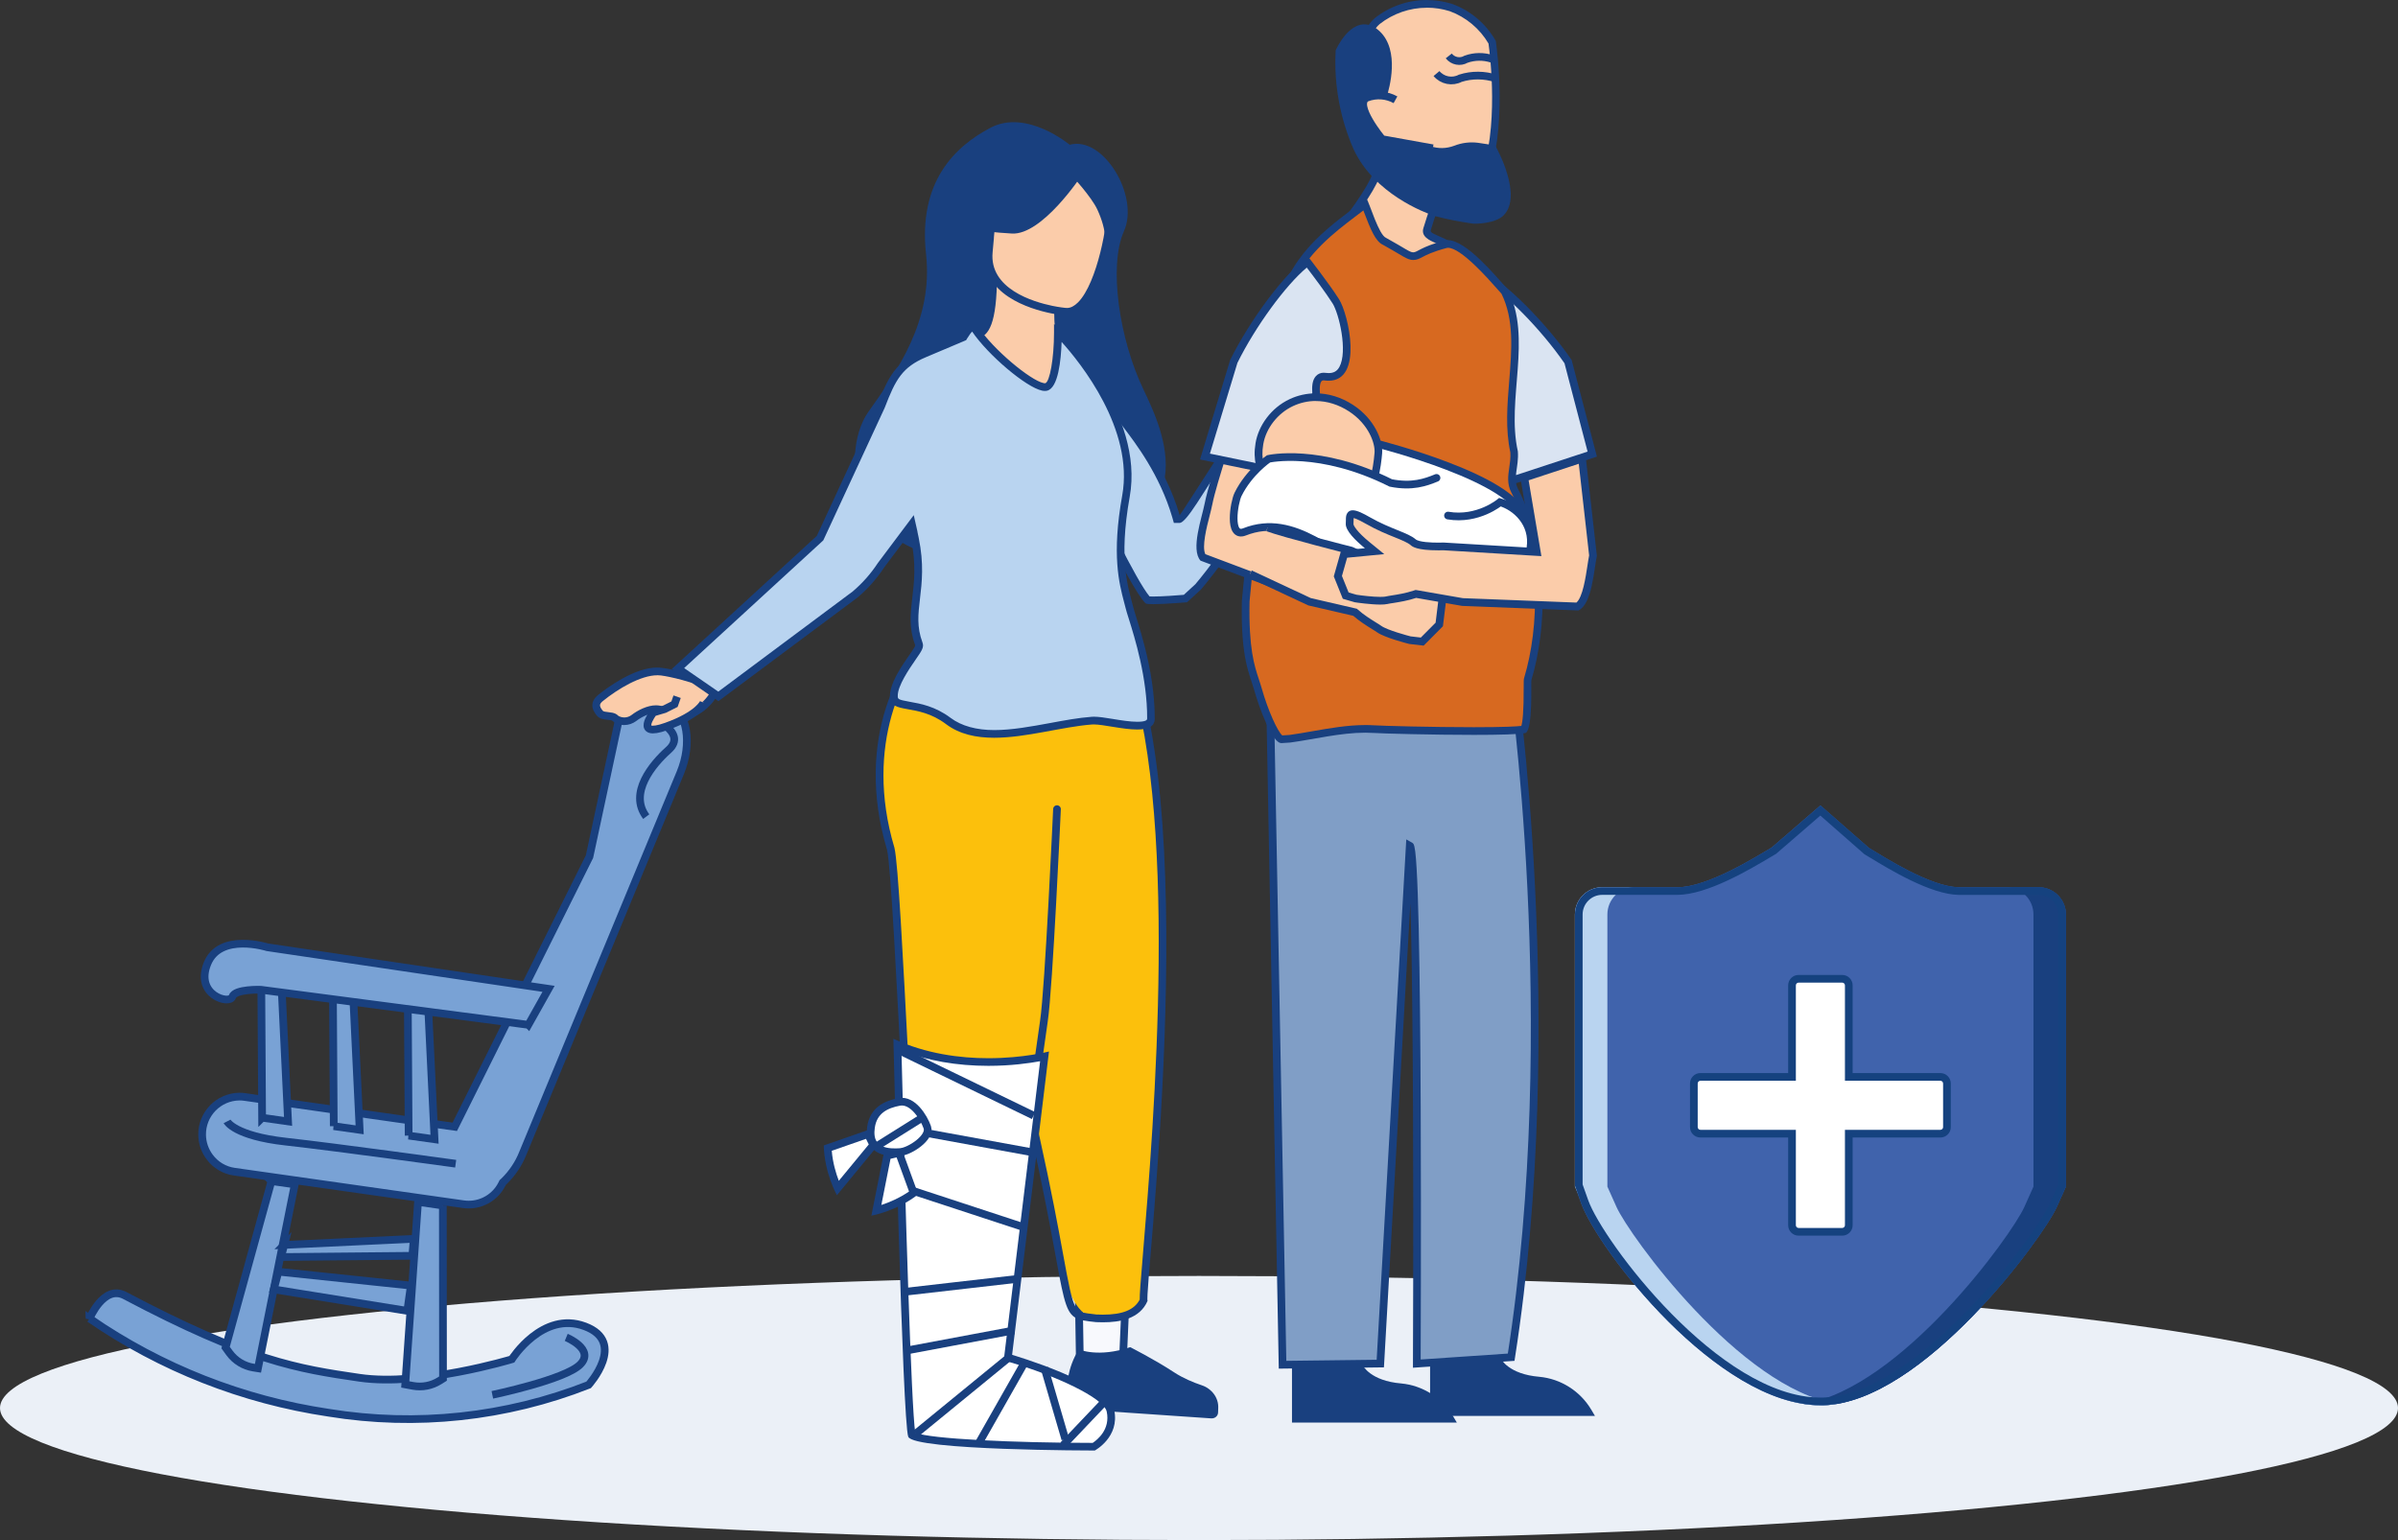 <?xml version="1.0" encoding="UTF-8"?>
<svg id="Ebene_2" data-name="Ebene 2" xmlns="http://www.w3.org/2000/svg" viewBox="0 0 467.58 300.38">
  <rect x="0" y="0" width="467.58" height="300.38" fill="#333333" stroke="none"/>
  <defs>
    <style>
      .cls-1, .cls-2, .cls-3, .cls-4, .cls-5, .cls-6, .cls-7 {
        stroke: #19407f;
        stroke-width: 1.5px;
      }

      .cls-1, .cls-2, .cls-3, .cls-5, .cls-6, .cls-7 {
        stroke-miterlimit: 10;
      }

      .cls-1, .cls-8 {
        fill: #fcc00c;
      }

      .cls-1, .cls-7 {
        stroke-linecap: round;
      }

      .cls-2, .cls-4 {
        fill: none;
      }

      .cls-9 {
        fill: #dae4f2;
      }

      .cls-9, .cls-10, .cls-8, .cls-11, .cls-12, .cls-13, .cls-14, .cls-15, .cls-16, .cls-17, .cls-18, .cls-19 {
        stroke-width: 0px;
      }

      .cls-10 {
        fill: #d76920;
      }

      .cls-3 {
        fill: #809ec6;
      }

      .cls-11 {
        fill: #ebf0f7;
      }

      .cls-12 {
        fill: #15427f;
      }

      .cls-5, .cls-15, .cls-7 {
        fill: #fff;
      }

      .cls-13 {
        fill: #f8f9fd;
      }

      .cls-14, .cls-6 {
        fill: #fbccaa;
      }

      .cls-16 {
        fill: #79a2d5;
      }

      .cls-17 {
        fill: #b9d4f0;
      }

      .cls-18 {
        fill: #19407f;
      }

      .cls-19 {
        fill: #4063ac;
      }
    </style>
  </defs>
  <g id="Text-Bild">
    <g id="Ebene_45" data-name="Ebene 45">
      <g>
        <ellipse class="cls-11" cx="233.79" cy="274.63" rx="233.79" ry="25.76"/>
        <g>
          <g id="KRANKENVERSICHERUNG_M">
            <path class="cls-19" d="M354.94,274.1c-20.12-.03-43.44-30.46-46.66-39.46l-1.19-3.33v-52.93c0-2.94,2.38-5.32,5.32-5.32h14.65c5.91,0,15.31-5.93,18.39-7.74l9.5-8.22,9.47,8.3c2.96,1.77,11.96,7.57,17.51,7.66h15.57c2.94,0,5.32,2.38,5.32,5.32v53.08l-1.78,3.97c-2.58,5.77-26.03,38.11-45.55,38.68h-.56Z"/>
            <g>
              <path class="cls-15" d="M350.7,240.28c-.71,0-1.28-.58-1.28-1.28v-17.86h-17.86c-.71,0-1.28-.58-1.28-1.28v-8.51c0-.71.58-1.28,1.28-1.28h17.86v-17.86c0-.71.58-1.28,1.28-1.28h8.51c.71,0,1.28.58,1.28,1.28v17.86h17.86c.71,0,1.28.58,1.28,1.28v8.51c0,.71-.58,1.28-1.28,1.28h-17.86v17.86c0,.71-.58,1.28-1.28,1.28h-8.51Z"/>
              <path class="cls-12" d="M359.21,191.66c.29,0,.53.24.53.53v18.61h18.61c.29,0,.53.24.53.53v8.51c0,.29-.24.53-.53.53h-18.61v18.61c0,.29-.24.53-.53.53h-8.51c-.29,0-.53-.24-.53-.53v-18.61h-18.61c-.29,0-.53-.24-.53-.53v-8.51c0-.29.24-.53.53-.53h18.61v-18.61c0-.29.24-.53.53-.53h8.51M359.21,190.16h-8.51c-1.12,0-2.03.91-2.03,2.03v17.11h-17.11c-1.12,0-2.03.91-2.03,2.03v8.51c0,1.12.91,2.03,2.03,2.03h17.11v17.11c0,1.12.91,2.03,2.03,2.03h8.51c1.12,0,2.03-.91,2.03-2.03v-17.11h17.11c1.12,0,2.03-.91,2.03-2.03v-8.51c0-1.12-.91-2.03-2.03-2.03h-17.11v-17.11c0-1.12-.91-2.03-2.03-2.03h0Z"/>
            </g>
          </g>
          <path class="cls-18" d="M397.51,173.05h-6.33c2.94,0,5.32,2.38,5.32,5.32v53.08l-1.78,3.97c-2.47,5.52-24.03,35.33-42.99,38.41,1.08.16,2.15.27,3.21.27h.56c19.52-.57,42.97-32.91,45.55-38.68l1.78-3.97v-53.08c0-2.94-2.38-5.32-5.32-5.32Z"/>
          <path class="cls-17" d="M312.41,173.05h6.33c-2.94,0-5.32,2.38-5.32,5.32v53.08s1.78,3.97,1.78,3.97c2.47,5.52,24.03,35.33,42.99,38.41-1.08.16-2.15.27-3.21.27h-.56c-19.52-.57-42.97-32.91-45.55-38.68l-1.78-3.97v-53.08c0-2.94,2.38-5.32,5.32-5.32Z"/>
          <path class="cls-12" d="M354.95,159.08l8.48,7.44.1.09.12.07c.27.16.58.35.94.57,3.85,2.34,11.86,7.21,17.34,7.3h15.57c2.11,0,3.82,1.71,3.82,3.82v52.76l-1.65,3.67c-2.79,6.24-25.83,37.25-44.18,37.79h-.55c-19.68-.03-42.41-30.52-45.25-38.47l-1.1-3.09v-52.67c0-2.11,1.71-3.82,3.82-3.82h14.65c5.81,0,14.19-4.99,18.22-7.39.35-.21.67-.4.93-.55l.12-.07.1-.09,8.51-7.36M354.96,157.09l-9.5,8.22c-3.09,1.81-12.48,7.74-18.39,7.74h-14.65c-2.94,0-5.32,2.38-5.32,5.32v52.93l1.19,3.33c3.22,9.01,26.54,39.44,46.66,39.46h.56c19.52-.57,42.97-32.91,45.55-38.68l1.78-3.97v-53.08c0-2.94-2.38-5.32-5.32-5.32h-15.57c-5.55-.08-14.55-5.89-17.51-7.66l-9.47-8.3h0Z"/>
        </g>
        <g>
          <path id="Pfad_2393" data-name="Pfad 2393" class="cls-16" d="M91.4,234.95c2.73,0,5.23-1.54,6.46-3.98l.16-.32.26-.24c1.58-1.54,2.83-3.39,3.65-5.44l30.73-74.27c2.35-5.69,1.35-11.81-2.18-13.35-.93-.42-1.91-.71-2.92-.86-.36-.05-.73-.08-1.09-.08-2.59,0-4.59,1.52-5.92,4.53l-5.56,25.93-.06.25-.12.23-25.48,51.12-.66,1.31-1.44-.2-39.53-5.62c-.34-.05-.68-.07-1.02-.07-4.07.05-7.32,3.39-7.27,7.46.02,1.56.53,3.07,1.47,4.32,1.15,1.56,2.88,2.59,4.79,2.86l44.71,6.35c.34.05.68.07,1.02.07"/>
          <path id="Pfad_2394" data-name="Pfad 2394" class="cls-2" d="M91.4,234.95c2.73,0,5.23-1.54,6.46-3.98l.16-.32.26-.24c1.58-1.54,2.83-3.39,3.65-5.44l30.73-74.27c2.35-5.69,1.35-11.81-2.18-13.35-.93-.42-1.91-.71-2.92-.86-.36-.05-.73-.08-1.09-.08-2.59,0-4.59,1.52-5.92,4.53l-5.56,25.93-.06.25-.12.23-25.48,51.12-.66,1.31-1.44-.2-39.53-5.62c-.34-.05-.68-.07-1.02-.07-4.07.05-7.32,3.39-7.27,7.46.02,1.56.53,3.07,1.47,4.32,1.15,1.56,2.88,2.59,4.79,2.86l44.71,6.35c.34.05.67.07,1.01.07Z"/>
          <path id="Pfad_2395" data-name="Pfad 2395" class="cls-16" d="M51.11,218.02l-.17-27.34,3.9.55,1.33,27.5-5.05-.72Z"/>
          <path id="Pfad_2396" data-name="Pfad 2396" class="cls-2" d="M51.11,218.02l-.17-27.34,3.9.55,1.33,27.5-5.05-.72Z"/>
          <path id="Pfad_2397" data-name="Pfad 2397" class="cls-16" d="M65.08,219.66l-.17-27.34,3.89.55,1.33,27.5-5.05-.71Z"/>
          <path id="Pfad_2398" data-name="Pfad 2398" class="cls-2" d="M65.08,219.66l-.17-27.34,3.89.55,1.33,27.5-5.05-.71Z"/>
          <path id="Pfad_2399" data-name="Pfad 2399" class="cls-16" d="M79.68,221.5l-.17-27.34,3.89.55,1.33,27.5-5.05-.71Z"/>
          <path id="Pfad_2400" data-name="Pfad 2400" class="cls-2" d="M79.68,221.5l-.17-27.34,3.89.55,1.33,27.5-5.05-.71Z"/>
          <path id="Pfad_2401" data-name="Pfad 2401" class="cls-16" d="M103.02,199.89l-52.15-6.84s-5.06-.2-5.58,1.38-7.32-.34-4.85-6.47,11.69-3.2,11.69-3.2l54.83,8.11-3.94,7.02Z"/>
          <path id="Pfad_2402" data-name="Pfad 2402" class="cls-2" d="M103.02,199.89l-52.15-6.84s-5.06-.2-5.58,1.38-7.32-.34-4.85-6.47,11.69-3.2,11.69-3.2l54.83,8.11-3.94,7.02Z"/>
          <path id="Pfad_2403" data-name="Pfad 2403" class="cls-16" d="M17.46,257.17c13.93,9.61,29.89,15.89,46.63,18.38,17.08,2.78,34.58.9,50.68-5.43,0,0,7.54-8.32-.72-11.42-8.26-3.1-14.25,6.42-14.25,6.42,0,0-17.69,5.37-29.72,3.61-12.03-1.76-21.52-3.23-45.81-16.08-4.07-2.07-6.81,4.54-6.81,4.54"/>
          <path id="Pfad_2404" data-name="Pfad 2404" class="cls-4" d="M17.46,257.17c13.93,9.61,29.89,15.89,46.63,18.38,17.08,2.78,34.58.9,50.68-5.43,0,0,7.54-8.32-.72-11.42-8.26-3.1-14.25,6.42-14.25,6.42,0,0-17.69,5.37-29.72,3.61-12.03-1.76-21.52-3.23-45.81-16.08-4.07-2.07-6.81,4.54-6.81,4.54Z"/>
          <path id="Pfad_2405" data-name="Pfad 2405" class="cls-16" d="M86.35,235.13l.03,33.76-.67.42c-1.54.97-3.39,1.33-5.18,1l-1.51-.28,2.49-35.6,4.84.7Z"/>
          <path id="Pfad_2406" data-name="Pfad 2406" class="cls-2" d="M86.35,235.13l.03,33.76-.67.42c-1.54.97-3.39,1.33-5.18,1l-1.51-.28,2.49-35.6,4.84.7Z"/>
          <path id="Pfad_2407" data-name="Pfad 2407" class="cls-16" d="M52.93,230.38l-8.94,32.46.75,1.04c1.12,1.53,2.8,2.56,4.67,2.86l.89.14,7.18-35.87-4.56-.64Z"/>
          <path id="Pfad_2408" data-name="Pfad 2408" class="cls-2" d="M52.93,230.38l-8.94,32.46.75,1.04c1.12,1.53,2.8,2.56,4.67,2.86l.89.14,7.18-35.87-4.56-.64Z"/>
          <path id="Pfad_2415" data-name="Pfad 2415" class="cls-16" d="M54.3,248.04l25.81,2.71-.69,4.93-26.04-4.19.91-3.45Z"/>
          <path id="Pfad_2416" data-name="Pfad 2416" class="cls-2" d="M54.3,248.04l25.81,2.71-.69,4.93-26.04-4.19.91-3.45Z"/>
          <path id="Pfad_2417" data-name="Pfad 2417" class="cls-16" d="M55.41,242.82l25.27-1.19-.28,3.31-25.6.24.62-2.37Z"/>
          <path id="Pfad_2418" data-name="Pfad 2418" class="cls-2" d="M55.41,242.82l25.27-1.19-.28,3.31-25.6.24.62-2.37Z"/>
          <path id="Pfad_2421" data-name="Pfad 2421" class="cls-16" d="M44.27,218.73s1.48,2.83,11.45,3.94c9.98,1.11,33.13,4.31,33.13,4.31"/>
          <path id="Pfad_2422" data-name="Pfad 2422" class="cls-2" d="M44.27,218.73s1.48,2.83,11.45,3.94c9.98,1.11,33.13,4.31,33.13,4.31"/>
          <path id="Pfad_2423" data-name="Pfad 2423" class="cls-16" d="M110.41,260.85s5.67,2.34,2.71,5.3c-2.96,2.96-17.12,5.91-17.12,5.91"/>
          <path id="Pfad_2424" data-name="Pfad 2424" class="cls-2" d="M110.41,260.85s5.67,2.34,2.71,5.3c-2.96,2.96-17.12,5.91-17.12,5.91"/>
          <path id="Pfad_2425" data-name="Pfad 2425" class="cls-16" d="M126.42,139.66s7.93,3.06,3.92,6.63c-3.14,2.79-7.78,8.41-4.33,12.99"/>
          <path id="Pfad_2426" data-name="Pfad 2426" class="cls-2" d="M126.42,139.66s7.93,3.06,3.92,6.63c-3.14,2.79-7.78,8.41-4.33,12.99"/>
        </g>
        <g>
          <g>
            <g id="Fuss">
              <g id="Pfad_30991" data-name="Pfad 30991">
                <polygon class="cls-13" points="210.54 264 210.36 253.33 219.61 250.46 218.81 268.82 210.54 264"/>
                <path class="cls-18" d="M218.81,251.49l-.7,16.05-6.83-3.98-.16-9.68,7.69-2.39M220.4,249.43l-10.8,3.35.19,11.65,9.71,5.66.9-20.66h0Z"/>
              </g>
              <path class="cls-18" d="M210.36,263.21s3.83,1.65,10.01-.45c0,0,4.72,2.38,8.57,4.91,1.77,1.16,3.77,1.98,5.4,2.53,1.96.65,3.28,2.45,3.2,4.4l-.03.91c-.02.68-.62,1.19-1.34,1.14l-26.94-1.84c-.71-.05-1.27-.64-1.25-1.32l.1-2.82s-.08-3.76,2.27-7.45Z"/>
            </g>
            <g id="Fuss-2" data-name="Fuss">
              <g id="Pfad_30991-2" data-name="Pfad 30991">
                <polygon class="cls-13" points="182.08 268.06 181.91 257.61 191.01 257.76 190.36 272.88 182.08 268.06"/>
                <path class="cls-18" d="M182.67,258.37l7.56.12-.57,13.11-6.83-3.98-.15-9.25M181.15,256.85l.19,11.65,9.71,5.66.75-17.14-10.65-.17h0Z"/>
              </g>
              <path class="cls-18" d="M181.91,267.27s3.83,1.65,10.01-.45c0,0,4.72,2.38,8.57,4.91,1.77,1.16,3.77,1.98,5.4,2.53,1.96.65,3.28,2.45,3.2,4.4l-.03.91c-.02.68-.62,1.19-1.34,1.14l-26.94-1.84c-.71-.05-1.27-.64-1.25-1.32l.1-2.82s-.08-3.76,2.27-7.45Z"/>
            </g>
            <g>
              <path class="cls-8" d="M190.64,262.19c-5.47,0-9.11-1.63-10.72-3.18-.93-2.23-2.35-29.41-3.48-51.28-1.05-20.2-2.04-39.29-2.74-42.15-6.22-20.86,2.49-36.29,7.62-40.42l38.29,2.11c11.46,28.43,6.06,92.83,4.03,117.16-.54,6.48-.69,8.45-.63,9.22-1.12,2.38-3.72,3.54-7.94,3.54-.44,0-.88-.01-1.29-.03h-.06q-4.97-.55-7.13-12.33c-.97-5.27-2.29-12.49-4.6-22.93l-.25-1.13-.93.7c-.47.35-.56.71-1.18,8.86-.77,10.01-2.18,28.5-5.17,31.64-1.3.16-2.58.24-3.79.24Z"/>
              <path class="cls-18" d="M181.56,125.92l37.52,2.06c11.16,28.48,5.82,92.22,3.8,116.37-.5,5.99-.67,8.17-.65,9.13-1.04,2-3.33,2.94-7.18,2.94-.42,0-.82-.01-1.21-.03h-.06c-2.85-.32-3.46-.46-4-1.36-.83-1.38-1.42-4.57-2.48-10.36-.97-5.28-2.29-12.5-4.61-22.96l-.5-2.27-1.86,1.39c-.78.58-.83.93-1.48,9.41-.64,8.35-2.11,27.54-4.8,30.99-1.17.13-2.32.2-3.42.2-5.09,0-8.55-1.5-10.07-2.85-.91-3.25-2.28-29.63-3.39-50.9-1.1-21.12-2.05-39.36-2.76-42.3v-.04s-.02-.04-.02-.04c-6.02-20.17,2.14-35.14,7.16-39.4M181.07,124.39c-4.82,3.65-14.73,19.18-8.11,41.36,1.5,6.2,4.53,91.91,6.36,93.73,1.52,1.5,5.23,3.46,11.31,3.46,1.27,0,2.65-.09,4.13-.28,4.76-4.1,5.6-39.96,6.47-40.62,7.86,35.5,4.51,34.97,12.5,35.84.42.02.87.03,1.32.03,3.29,0,7.2-.64,8.71-4.18-.76-1.74,10.79-92.36-3.65-127.2l-39.04-2.15h0Z"/>
            </g>
            <path class="cls-1" d="M199.53,228.78s3.05-23.22,4.02-29.62c.97-6.4,2.55-41.34,2.55-41.34"/>
            <g id="Kate">
              <g id="Kopf">
                <path id="Haare" class="cls-18" d="M208.58,28.24s-8.39-7.03-15.43-3.33c-7.04,3.7-14.13,10.61-12.58,24.69,1.43,12.97-5.7,22.88-11.3,30.81-5.6,7.93-4.85,32.96,31.09,28.74,35.94-4.22,27.15-23.68,22.55-33.29-4.6-9.62-6.81-23.93-3.75-30.77,3.06-6.85-4.01-18.64-10.58-16.86Z"/>
                <path class="cls-6" d="M208.88,70.71c2.39,1.58-2.77,5.3-7.03,5.55-4.53.27-11.54-10.95-11.48-10.96,1.64-.31,3.25-2.01,3.29-11.69l.74.15,12.43,2.57s-.87,3.95-.35,7.61c.31,2.15,1.75,6.34,2.41,6.77Z"/>
                <g>
                  <path class="cls-14" d="M208.06,60.81c-.14,0-.27-.01-.41-.03-.22-.02-1.2-.13-2.58-.41-3.94-.81-13.03-3.52-12.27-11.28.1-1,.18-1.96.26-2.9.72-8.41,1.19-13.96,9.84-13.96.29,0,.59,0,.9.02,1.76.07,3.35.25,4.73.53,6.27,1.28,7.55,4.51,7.97,7.5.4,2.8-1.76,15.22-5.77,19.23-.87.87-1.76,1.31-2.67,1.31h0Z"/>
                  <path class="cls-18" d="M202.9,32.98c.28,0,.57,0,.87.02,1.72.07,3.27.24,4.61.52,5.8,1.19,6.97,4,7.38,6.87.38,2.63-1.77,14.81-5.56,18.59-.72.72-1.44,1.09-2.14,1.09-.1,0-.2,0-.3-.02h-.04s-.03,0-.03,0c-.11-.01-1.08-.11-2.47-.39-3.74-.77-12.37-3.32-11.67-10.48.09-.95.17-1.87.25-2.76v-.15c.8-9.2,1.47-13.27,9.11-13.27M202.9,31.48c-9.34,0-9.87,6.19-10.59,14.65-.08.93-.16,1.89-.26,2.89-.82,8.37,8.72,11.24,12.87,12.09h0c1.54.32,2.58.41,2.63.42.17.02.35.04.52.04,1.1,0,2.19-.51,3.2-1.53,4.24-4.24,6.41-16.88,5.98-19.86-.44-3.06-1.8-6.74-8.57-8.13-1.42-.29-3.05-.47-4.85-.55-.32-.01-.63-.02-.93-.02h0Z"/>
                </g>
                <path class="cls-18" d="M210.83,34.31s-7.62,11.58-13.52,11.24c-7.14-.41-8.64-1.21-8.64-1.21,0,0,4.01-3.69,6.24-9.44.66-1.69,2.17-2.91,3.97-3.16,5.05-.7,9.89-1.84,11.95,2.57Z"/>
                <path class="cls-18" d="M209.03,34.29s3.79,4.1,4.94,6.59c1.97,4.28,1.77,7.19,1.04,9.53,0,0,4.9-10.87,1.55-15.85-3.55-5.29-7.53-.27-7.53-.27Z"/>
              </g>
              <g id="Oberkörper">
                <g>
                  <path class="cls-14" d="M121.71,140.66c-.21,0-.42-.02-.63-.06-.46-.1-.88-.3-1.14-.55-.15-.15-.38-.25-.71-.32-.21-.04-.44-.07-.67-.09-.28-.03-.53-.06-.75-.1-.27-.06-.62-.15-.84-.42-.39-.48-.78-1.05-.72-1.69.04-.44.31-.86.79-1.26,1.51-1.22,6.79-5.22,11.12-5.22.28,0,.55.02.82.05.55.07,1.13.17,1.72.29,4.22.86,9.02,2.73,9.07,2.74h.02s0,.02,0,.02c-1.29,3.37-4.53,5.45-6.8,5.45-.25,0-.48-.02-.71-.07-1.52-.31-2.54-.6-3.03-.85-.2-.11-.43-.19-.67-.23-.21-.04-.43-.06-.66-.06-1.53,0-3.27.93-4.31,1.72-.54.42-1.22.65-1.9.65Z"/>
                  <path class="cls-18" d="M128.17,131.7c.25,0,.49.02.72.05.5.07,1.06.16,1.66.29,3.19.65,6.75,1.9,8.24,2.44-1.31,2.67-3.94,4.3-5.81,4.3-.2,0-.38-.02-.55-.05-1.91-.39-2.59-.66-2.83-.78-.27-.14-.56-.24-.87-.3-.26-.05-.53-.08-.81-.08-1.71,0-3.58.97-4.76,1.88-.41.32-.92.49-1.44.49-.16,0-.32-.02-.48-.05-.32-.07-.61-.2-.76-.35l-.02-.02-.02-.02c-.26-.24-.59-.39-1.05-.49-.26-.05-.52-.08-.78-.11-.22-.02-.46-.05-.65-.09-.22-.04-.35-.1-.41-.16-.41-.5-.58-.85-.55-1.14.02-.24.2-.49.52-.75,3.02-2.44,7.41-5.05,10.65-5.05M128.17,130.2c-4.56,0-9.96,4.07-11.59,5.39-.64.52-1,1.11-1.07,1.76-.09.92.42,1.69.89,2.25.37.45.9.6,1.26.68.25.05.52.08.79.11.22.02.43.04.63.08.26.05.32.11.34.12.36.36.9.62,1.51.75.26.05.52.08.78.08.85,0,1.68-.28,2.36-.8,1.04-.8,2.61-1.56,3.85-1.56.18,0,.35.02.51.05.17.04.33.09.48.17.56.29,1.61.59,3.22.92.28.06.56.08.86.08,2.75,0,6.16-2.41,7.5-5.94l.27-.71-.71-.28c-.2-.08-4.95-1.91-9.19-2.78-.61-.12-1.2-.23-1.77-.3-.3-.04-.61-.06-.92-.06h0Z"/>
                </g>
                <g>
                  <path class="cls-14" d="M244.8,85.9l2.63-3.94,1.38-5.13,5.48-9.25h.01c.94.34,2.2,1,2.64,1.77l.51.88.69-.75c.89-.96,2.32-2.64,3.64-4.26h.01s.01,0,.01,0c.02.02,2.08,1.62,2.37,4.07.18,1.48-.32,2.97-1.49,4.41-3.42,4.24-11.77,12.59-13.65,14.44l-4.23-2.24Z"/>
                  <path class="cls-18" d="M261.86,66.3c.56.59,1.4,1.69,1.57,3.08.15,1.27-.3,2.57-1.33,3.85-3.21,3.97-10.8,11.6-13.2,13.99l-3.01-1.6,2.1-3.15.14-.21.06-.24,1.32-4.91,5.1-8.61c.73.33,1.45.79,1.69,1.21l1.02,1.76,1.38-1.5c.79-.86,2-2.26,3.17-3.69M261.66,64.17l-.47.58c-1.24,1.53-2.69,3.23-3.61,4.23-.71-1.23-2.65-1.96-3.05-2.1l-.59-.21-5.84,9.86-1.37,5.11-3.02,4.53,5.44,2.89c.28-.25,10.23-10.09,14.11-14.89,1.3-1.61,1.85-3.28,1.65-4.97-.33-2.76-2.57-4.51-2.66-4.58l-.59-.46h0Z"/>
                </g>
                <g>
                  <path class="cls-17" d="M224.87,117.1c-.65,0-.95-.03-1.08-.05-2.67-2.84-10.28-18.72-14.02-26.92l-2.59-22.99c2.71,3.25,8.21,9.93,11.27,14.15.27.38.62.83,1.02,1.36,2.57,3.37,7.36,9.63,9.82,18.05l.16.54s.57,0,.58,0c.53,0,.7-.26,13.51-20.31l10.28,5.42c-2.56,3.78-14.92,21.92-20.21,28.14-.12.12-1.87,1.73-2.46,2.26-.93.08-4.31.36-6.28.36Z"/>
                  <path class="cls-18" d="M208.21,69.56c2.91,3.52,7.11,8.69,9.64,12.18.28.38.63.84,1.03,1.37,2.54,3.33,7.28,9.52,9.7,17.8l.31,1.09h1.13q.86,0,3.39-3.89c1.25-1.93,2.91-4.5,4.56-7.07,2.35-3.65,4.68-7.31,5.84-9.12l8.93,4.7c-3.33,4.9-14.64,21.43-19.66,27.33-.26.25-1.6,1.48-2.25,2.07-1.18.1-4.17.33-5.97.33-.33,0-.56,0-.71-.02-2.55-3.02-9.44-17.17-13.66-26.4l-2.3-20.37M206.15,64.75l2.89,25.58s10.96,24.05,14.33,27.35c.12.12.7.16,1.5.16,2.35,0,6.6-.38,6.6-.38.23-.2,2.63-2.4,2.72-2.5,5.99-7.03,20.73-28.9,20.73-28.9l-11.63-6.13s-13.12,20.55-13.27,20.55c0,0,0,0,0,0-2.89-9.87-8.93-16.83-10.96-19.64-4.21-5.81-12.9-16.1-12.9-16.1h0Z"/>
                </g>
                <g>
                  <path class="cls-17" d="M193.86,143.14c-3.76,0-6.69-.83-8.95-2.52-2.89-2.17-5.66-2.66-7.68-3.02-2.35-.42-2.91-.63-2.95-1.8-.08-2.24,2.25-5.61,3.65-7.62,1.1-1.58,1.43-2.06,1.22-2.61-1.2-3.22-.88-5.87-.52-8.93.37-3.1.78-6.61-.25-11.58-.08-.39-.17-.81-.26-1.22l-.35-1.59-5.98,7.97c-1.43,2.17-3.13,4.09-5.08,5.74l-26.65,19.86-7.88-5.43,27.7-25.44,11.9-25.7c2.03-5.27,3.32-8.1,8.44-10.26l7.62-3.22.13-.21c.72-1.18,1.28-1.78,1.65-1.78.21.03.31.11.4.25,2.89,4.41,10.36,10.82,13.32,11.43.14.03.28.04.4.04h.09l.17-.03c2.24-.55,2.28-10.49,2.28-10.59v-.04l.03.03c.16.14,16.11,15.99,13.25,31.89-2.05,11.39-.6,16.89.36,20.53.11.41.21.8.3,1.16.11.44.31,1.1.6,2,1.18,3.78,3.64,11.65,3.62,19.7,0,.41,0,1.37-2.67,1.37-1.47,0-3.29-.3-4.9-.56-1.43-.23-2.66-.43-3.58-.43-.13,0-.26,0-.37.01-2.53.19-5.2.68-8.03,1.21-3.68.68-7.49,1.38-11,1.38Z"/>
                  <path class="cls-18" d="M189.55,64.67c3.13,4.61,10.54,10.88,13.64,11.52.19.04.38.06.55.06s.32-.02.44-.05c2.16-.53,2.7-5.91,2.82-9.51,3.63,4.02,14.14,17.03,11.82,29.94-2.08,11.55-.61,17.15.37,20.86.11.4.21.79.3,1.15.11.47.32,1.13.61,2.05,1.17,3.74,3.61,11.54,3.58,19.47,0,.15,0,.62-1.92.62-1.41,0-3.2-.29-4.78-.55-1.46-.24-2.72-.44-3.7-.44-.15,0-.3,0-.43.02-2.57.19-5.26.69-8.11,1.22-3.65.67-7.42,1.37-10.87,1.37s-6.37-.78-8.5-2.37c-3.03-2.28-5.9-2.78-7.99-3.15-2.31-.41-2.31-.54-2.33-1.09-.07-1.99,2.26-5.36,3.51-7.17,1.2-1.73,1.65-2.38,1.31-3.3-1.13-3.05-.84-5.49-.48-8.59.37-3.15.79-6.72-.25-11.81-.08-.38-.16-.78-.25-1.18v-.07s-.72-3.19-.72-3.19l-1.96,2.61-5,6.67-.03.04-.03.04c-1.35,2.06-3,3.92-4.88,5.52l-26.21,19.54-6.66-4.59,26.9-24.7.22-.2.13-.27,11.84-25.57.02-.05.02-.05c2.09-5.44,3.4-7.85,8.01-9.8l7.4-3.13.44-.19.25-.41c.45-.74.76-1.11.93-1.28M189.62,63.04c-.69,0-1.37.63-2.29,2.14l-7.4,3.13c-5.31,2.24-6.76,5.26-8.82,10.64l-11.84,25.57-28.28,25.97,9.1,6.27,27.11-20.21c2.01-1.69,3.76-3.67,5.2-5.87l5-6.67c.09.41.18.83.26,1.21,1,4.86.59,8.3.23,11.34-.37,3.16-.7,5.89.56,9.28.21.57-5.05,6.32-4.92,10,.13,3.67,5.27,1.14,10.92,5.39,2.67,2.01,5.92,2.67,9.4,2.67,6.25,0,13.26-2.15,19.09-2.59.1,0,.2-.01.32-.01,1.9,0,5.69.99,8.48.99,1.95,0,3.42-.48,3.42-2.12.03-10-3.68-19.59-4.23-21.88-.88-3.62-2.9-8.87-.65-21.39,2.9-16.12-12.81-31.98-13.49-32.59l-1.27-1.12v1.7c0,4.94-.82,9.64-1.71,9.86,0,0-.03,0-.08,0-.05,0-.13,0-.25-.03-2.54-.52-9.86-6.56-12.84-11.1-.25-.38-.56-.52-.78-.56-.08-.02-.16-.03-.24-.03h0Z"/>
                </g>
              </g>
            </g>
          </g>
          <g>
            <path class="cls-15" d="M213.27,282.17c-16.42,0-34.15-.86-35.52-2.29-.74-2.15-2.05-46.25-2.77-76.11,5.26,2.24,11.22,3.37,17.74,3.37,5.1,0,9.12-.7,10.95-1.09l-7.14,58.74.61.18c5.11,1.49,18.55,6.23,19.38,10.2.88,4.21-2.48,6.52-3.26,6.99Z"/>
            <path class="cls-18" d="M175.76,204.9c5.08,1.99,10.78,2.99,16.97,2.99,4.36,0,7.94-.51,10.08-.9l-6.94,57.09-.15,1.26,1.22.36c8.63,2.52,18.29,6.92,18.86,9.64.73,3.47-1.85,5.5-2.74,6.09-15.17-.01-31.8-.76-34.6-2-.77-4.81-2-45.9-2.69-74.53M174.2,202.6s1.78,74.96,2.9,77.64c1.12,2.68,36.37,2.68,36.37,2.68,0,0,4.9-2.61,3.79-7.89-1.11-5.28-19.91-10.77-19.91-10.77l7.19-59.17s-4.94,1.31-11.82,1.31c-5.46,0-12.14-.83-18.52-3.79h0Z"/>
          </g>
          <line class="cls-2" x1="175.54" y1="204.99" x2="201.53" y2="217.59"/>
          <line class="cls-2" x1="176.27" y1="220.19" x2="200.82" y2="224.67"/>
          <line class="cls-2" x1="176.36" y1="231.73" x2="199.54" y2="239.34"/>
          <line class="cls-2" x1="178.54" y1="279.65" x2="197.35" y2="264.26"/>
          <line class="cls-2" x1="190.92" y1="281.37" x2="199.93" y2="265.5"/>
          <line class="cls-2" x1="203.66" y1="266.82" x2="207.72" y2="280.71"/>
          <line class="cls-2" x1="215" y1="273.77" x2="207.31" y2="281.86"/>
          <line class="cls-2" x1="176.63" y1="251.94" x2="198.51" y2="249.43"/>
          <line class="cls-2" x1="177.29" y1="263.32" x2="197.71" y2="259.49"/>
          <g>
            <path class="cls-5" d="M169.83,219.87c-.72,5.07,3.78,4.96,5.67,4.84s6.02-2.84,5.31-4.84-2.87-5.43-5.45-4.95-5.06,1.64-5.53,4.95Z"/>
            <g>
              <path class="cls-15" d="M163.35,231.75c-.66-1.46-1.76-4.38-1.96-7.8l7.84-2.74,1.06,2.11-6.94,8.43Z"/>
              <path class="cls-18" d="M168.86,222.13l.54,1.09-5.84,7.09c-.55-1.43-1.18-3.49-1.38-5.85l6.68-2.33M169.61,220.28l-8.99,3.14c.14,5.42,2.57,9.7,2.57,9.7l7.99-9.7-1.57-3.14h0Z"/>
            </g>
            <g>
              <path class="cls-15" d="M173,225.4l2.3-.52,2.85,7.8c-2.77,2.02-5.73,3.01-7.28,3.43l2.13-10.71Z"/>
              <path class="cls-18" d="M174.83,225.76l2.42,6.64c-1.94,1.33-3.94,2.15-5.4,2.63l1.79-9.01,1.18-.27M175.78,224.01l-3.42.77-2.45,12.33s4.85-.83,9.14-4.16l-3.26-8.94h0Z"/>
            </g>
            <line class="cls-2" x1="171.18" y1="223.42" x2="179.89" y2="217.96"/>
          </g>
        </g>
        <g id="Old-Man">
          <path class="cls-18" d="M310.99,276.16l-.73-1.23c-2.15-3.61-5.93-6-10.11-6.39-6-.5-7.49-3.48-7.55-3.61l-.22-.46h-.52s-13.01,0-13.01,0v11.7h32.14Z"/>
          <path class="cls-18" d="M284.06,277.46l-.73-1.23c-2.15-3.61-5.93-6-10.11-6.39-6-.5-7.49-3.48-7.55-3.61l-.22-.46h-.52s-13.01,0-13.01,0v11.7h32.14Z"/>
          <path class="cls-3" d="M294.81,130.77s10.08,68.48-.15,133.95l-18.4,1.25s.48-100.16-1.37-101.07l-5.75,101.06-19.06.23-2.53-134.66,47.25-.77Z"/>
          <g>
            <g>
              <path class="cls-14" d="M273.31,50.74l-1.53-1.13c-1.83-1.34-7.39-5.4-8.85-6.69l-.03-.03.02-.03c.08-.11.22-.31.42-.58,2.49-3.4,5.37-7.6,5.51-10.03-.02-.94-.6-21.61-1.56-26.14-.08-.36.22-1.07,1.28-2.02,2.71-2.15,6.16-3.34,9.66-3.34,1.59,0,3.17.24,4.7.72,3.36,1.22,6.22,3.63,8.02,6.76v.02c.25,1.71,2.28,16.99-1.76,27.1v.02s-.02,0-.02,0c-1.05.51-2.17.78-3.33.78-.41,0-.83-.03-1.24-.1h-.08s-.08,0-.08,0c-3.54.22-4.75,4.14-5.93,7.93l-.23.74c-.32,1.02.75,1.49,2,2.03,1.36.59,3.22,1.4,4.2,2.92.25.39.57,1.26.84,2.03.14.4.28.78.42,1.13l-5.43,1.1-7-3.17Z"/>
              <path class="cls-18" d="M278.23,1.5c1.51,0,3,.23,4.45.68,3.17,1.16,5.85,3.4,7.56,6.31.31,2.21,2.11,16.62-1.64,26.32-.88.39-1.8.59-2.76.59-.37,0-.75-.03-1.12-.09l-.17-.03h-.17c-4.06.26-5.41,4.62-6.6,8.47l-.23.73c-.52,1.66,1.18,2.4,2.41,2.94,1.27.55,3.01,1.31,3.88,2.64.2.31.53,1.21.76,1.87.04.11.08.21.11.32l-4.33.88-6.7-3.04-1.47-1.09c-4.23-3.09-7.02-5.18-8.31-6.23,0-.01.02-.03.03-.04,2.55-3.48,5.5-7.81,5.65-10.43v-.07s0-.06,0-.06c-.06-2.21-.62-21.7-1.57-26.17,0,0,.06-.46,1.01-1.31,2.61-2.05,5.87-3.18,9.19-3.18M278.23,0c-3.65,0-7.23,1.22-10.16,3.53-1.16,1.03-1.68,1.99-1.52,2.74.95,4.52,1.54,25.73,1.54,25.94-.17,2.87-5.16,9.29-5.8,10.22l-.4.58.53.47c1.47,1.29,6.87,5.24,8.9,6.73l1.59,1.18,7.29,3.31,6.6-1.34c-.53-.87-1.14-3.24-1.72-4.11-1.89-2.91-6.4-3.4-6.11-4.31,1.22-3.9,2.27-7.95,5.49-8.15.45.07.91.11,1.36.11,1.26,0,2.51-.29,3.66-.85l.28-.14.11-.29c4.11-10.28,2.06-25.75,1.81-27.48l-.02-.15-.08-.13c-1.88-3.29-4.88-5.81-8.44-7.1-1.62-.51-3.28-.75-4.93-.75h0Z"/>
            </g>
            <path class="cls-18" d="M279.89,42.18c2.43.62,4.89,1.1,7.34,1.44.37.05,4.36.05,6-1.66,3.67-3.83-1.3-12.88-1.51-13.26l-.19-.34-3.35-.51c-1.56-.2-3.15,0-4.6.57-1.56.58-3.13.61-4.65.09-4.8-1.63-7.93-8.2-8.55-9.61.52-1.61,2.63-9.03-1.36-12.8-.59-.55-1.2-.94-1.82-1.15-3.95-1.34-6.6,4.52-6.71,4.77l-.06.13v.15c-.34,6.54.88,13.16,3.52,19.15,4.03,8.63,13.78,12.3,15.69,12.95l.24.08Z"/>
            <path id="Pfad_2411" data-name="Pfad 2411" class="cls-4" d="M291.68,15.3c-2.25-.73-4.67-.75-6.93-.04-1.57.83-3.51.45-4.65-.91"/>
            <path id="Pfad_2412" data-name="Pfad 2412" class="cls-4" d="M290.9,11.48c-1.64-.53-3.41-.51-5.04.07-1.12.66-2.56.39-3.37-.64"/>
            <path id="Pfad_2419" data-name="Pfad 2419" class="cls-6" d="M272.1,19.46c-1.71-.95-3.75-1.1-5.59-.4-2.65,1.29,2.98,8.08,2.98,8.08l9.89,1.78"/>
          </g>
          <g>
            <path class="cls-9" d="M289.78,75.73l-.46,3.51s0,0,0,0c0,0-.17.23-1.06.5-.41.12-.8.18-1.17.18-1.29,0-2.42-.75-3.38-2.22-2.69-4.15-3.09-12.77-2.12-14.92,1.2-2.68,5.74-7.87,7.09-9.38,4.62,2.48,12.25,10.13,17.08,17.15l4.71,18.03-15.39,5.06-5.29-17.89Z"/>
            <path class="cls-18" d="M288.84,54.34c4.53,2.68,11.63,9.86,16.22,16.52l4.5,17.22-13.99,4.6-4.07-13.76-2.01-6.78-.87,6.67c-.11.05-.29.13-.58.21-.34.1-.66.15-.96.15-.38,0-1.53,0-2.75-1.88-2.61-4.04-2.89-12.38-2.07-14.21.98-2.19,4.56-6.47,6.57-8.74M288.51,52.46s-6.13,6.72-7.6,10.01c-1.38,3.08-.32,18.2,6.19,18.2.44,0,.9-.07,1.38-.21,1.18-.35,1.55-.76,1.59-1.12l4.51,15.24,16.8-5.52-4.93-18.84c-4.8-7.02-12.99-15.39-17.94-17.76h0Z"/>
          </g>
          <g>
            <path class="cls-10" d="M249.86,144.19c-.84-.06-3.07-4.46-4.59-9.84-.15-.52-.32-1.03-.5-1.58-.87-2.62-2.07-6.22-1.86-15.55.56-5.34.91-10.41,1.25-15.31.96-13.91,1.87-27.04,7.19-46.38,2.66-6.47,8.57-10.94,12.47-13.9.89-.67,1.69-1.28,2.35-1.83.15.38.32.82.49,1.28,1.21,3.21,2.17,5.52,3.36,6,1.34.74,2.34,1.34,3.08,1.77,1.31.78,1.86,1.1,2.49,1.1.49,0,.86-.2,1.38-.48.76-.41,2.04-1.08,4.93-1.85.13-.03.28-.05.43-.05,2.86,0,7.82,5.62,10.21,8.32.32.36.61.69.86.96,2.63,5.26,2.14,11.2,1.63,17.48-.38,4.6-.76,9.37.22,13.79.08,1.14-.07,2.16-.21,3.15-.22,1.53-.43,2.98.32,4.41,5.98,11.42,5.59,26.67,2.55,36.73-.05.18-.06.37-.05,1.58.02,5.95-.35,7.8-.69,8.25-.72.13-2.95.32-9.76.32-8.11,0-17.89-.26-19.53-.38-.55-.04-1.1-.05-1.65-.05-3.38,0-6.85.61-10.21,1.19-1.56.27-3.04.53-4.5.73l-1.64.1Z"/>
            <path class="cls-18" d="M265.84,41.04c.04.11.08.22.12.32,1.29,3.41,2.25,5.72,3.68,6.38,1.38.76,2.36,1.34,3.08,1.77,1.4.83,2.03,1.2,2.87,1.2.67,0,1.17-.26,1.74-.56.73-.39,1.96-1.04,4.77-1.79.07-.02.15-.03.23-.03,2.52,0,7.7,5.86,9.64,8.06.29.33.56.64.8.9,2.48,5.05,2.01,10.86,1.51,16.99-.38,4.64-.77,9.44.22,13.96.07,1.04-.07,2-.21,2.94-.23,1.58-.47,3.22.4,4.87,5.88,11.23,5.49,26.26,2.5,36.17-.09.3-.09.53-.09,1.8.02,4.84-.22,6.81-.46,7.57-.91.1-3.26.25-9.24.25-8.09,0-17.85-.26-19.49-.37-.55-.04-1.12-.05-1.7-.05-3.44,0-6.95.61-10.34,1.21-1.54.27-2.99.52-4.42.72l-1.42.09c-.88-.72-2.77-4.77-4.04-9.28-.15-.54-.33-1.06-.51-1.62-.9-2.71-2.02-6.08-1.83-15.24.56-5.4.91-10.45,1.25-15.34.96-13.84,1.86-26.92,7.14-46.13,2.63-6.32,8.4-10.69,12.23-13.59.56-.42,1.09-.82,1.57-1.2M266.43,38.58c-3.12,2.95-12.19,7.91-15.81,16.76-5.34,19.41-6.25,32.58-7.22,46.52-.34,4.9-.69,9.96-1.25,15.34-.25,11.33,1.52,14.26,2.39,17.36.97,3.43,3.49,10.38,5.31,10.38.02,0,.04,0,.07,0l1.67-.11c4.7-.64,9.78-1.92,14.61-1.92.54,0,1.07.02,1.6.05,1.78.12,11.65.38,19.58.38,4.87,0,9.01-.1,10.11-.38,1.44-.8,1-9.93,1.11-10.31,2.99-9.9,3.62-25.4-2.61-37.3-1.08-2.07.21-4.3-.03-7.32-2.28-10.15,2.87-22.05-1.97-31.59-2.26-2.49-8.07-9.6-11.69-9.6-.22,0-.42.03-.62.08-4.71,1.25-5.3,2.3-6.12,2.3-.69,0-1.55-.76-5.29-2.82-1.43-.57-3.16-6.6-3.87-7.82h0Z"/>
          </g>
          <g>
            <path class="cls-14" d="M275.03,124.11c-1.57-.4-4.71-1.33-5.69-2.03-.25-.18-.59-.39-1-.65-.97-.6-2.37-1.47-3.65-2.59l-.14-.12-9.04-2.09-20.96-7.9c-1.11-1.55-.1-5.54.58-8.21.21-.82.41-1.6.53-2.23.83-4.31,5.47-18,6.43-20.81,3.43.03,7.24.59,8.3,1.79l.3.35,2.12-.54c-7.14,22.82-6.75,22.96-5.91,23.25,3.49,1.25,16.33,5.77,16.33,5.77.29.14,3.5,1.62,5.13,1.62.24,0,.45-.03.63-.09.66-.21,1.59-.24,2.5-.24.37,0,.77,0,1.19.01.48,0,.98.01,1.51.01,1.05,0,2.65-.02,4.47-.24.74-.09,1.52-.17,2.15-.17,1.39,0,1.44.38,1.46.56.04.25-.1.57-.25.95-.1.24-.17.43-.24.63-.2.59-1.56,1.56-4.81,2.51l-1.75.51,5.25,2.84-.55,4.44-2.88,2.9-1.99-.23Z"/>
            <path class="cls-18" d="M242.61,78.23c3.47.09,6.49.72,7.2,1.53l.61.69.89-.23.37-.09c-.7,2.26-1.77,5.73-2.81,9.18-1.03,3.42-1.82,6.16-2.37,8.14-1.06,3.88-1.38,5.05.12,5.58,3.32,1.19,15.24,5.39,16.26,5.75.75.35,3.75,1.69,5.45,1.69.32,0,.6-.04.86-.13.56-.18,1.46-.21,2.27-.21.37,0,.76,0,1.18.01.48,0,.99.01,1.52.01,1.07,0,2.7-.03,4.55-.24.72-.08,1.47-.16,2.07-.16.33,0,.55.03.68.05-.04.13-.11.3-.17.42l-.02.05c-.08.19-.16.4-.23.61-.12.25-1.13,1.11-4.31,2.04l-3.49,1.02,3.2,1.73,3.2,1.73-.46,3.67-2.45,2.46-1.58-.18c-2.09-.54-4.66-1.38-5.39-1.9-.28-.2-.65-.43-1.09-.7-.91-.56-2.28-1.41-3.51-2.49l-.28-.25-.37-.09-8.76-2.03-20.72-7.8c-.72-1.42.26-5.28.81-7.41.21-.83.41-1.62.54-2.27.78-4.05,4.98-16.53,6.22-20.19M241.75,76.72c-.14,0-.21,0-.21,0,0,0-5.68,16.52-6.63,21.42-.56,2.89-2.78,9-.83,11.21l21.25,8,8.86,2.05c1.28,1.13,2.68,2,3.71,2.64.41.25.76.47,1,.64,1.32.95,5.52,2.04,5.99,2.16l2.41.28,3.32-3.34.64-5.2-4.1-2.22c2.19-.64,4.88-1.68,5.31-3,.07-.21.15-.4.22-.58.19-.46.37-.89.3-1.34-.13-.93-.97-1.2-2.21-1.2-.65,0-1.41.08-2.24.17-1.62.19-3.08.23-4.38.23-1,0-1.9-.03-2.7-.03-1.11,0-2.03.05-2.74.28-.11.04-.24.05-.4.05-1.51,0-4.88-1.58-4.88-1.58,0,0-12.84-4.52-16.33-5.77-.56-.2,6.78-23.61,6.78-23.61l-2.97.75c-1.71-1.95-7.95-2.05-9.18-2.05h0Z"/>
          </g>
          <g>
            <path class="cls-9" d="M234.94,89.05l5.62-18.54c3.74-7.58,10.15-16.19,14.38-19.38,1.11,1.44,4.02,5.27,5.54,7.66,1.37,2.17,3.22,9.75,1.34,13.16-.58,1.06-1.48,1.58-2.75,1.58-.25,0-.52-.02-.8-.06h-.05s-.15-.02-.15-.02c-.35,0-.68.14-.93.41-.46.5-.62,1.38-.52,2.87,0,.02,0,.06-.02.11l-5.75,15.49-15.91-3.28Z"/>
            <path class="cls-18" d="M254.8,52.18c1.31,1.71,3.72,4.92,5.04,7,1.23,1.94,3.01,9.33,1.32,12.4-.45.82-1.1,1.19-2.09,1.19-.21,0-.45-.02-.69-.05-.11-.02-.21-.02-.31-.02h0c-.56,0-1.09.23-1.47.64-.76.82-.8,2.13-.72,3.33l-5.49,14.79-14.47-2.98,5.36-17.7c3.53-7.14,9.42-15.17,13.54-18.6M255.09,50.09c-4.56,3.05-11.48,12.51-15.23,20.14l-5.87,19.39,17.34,3.57,5.98-16.09c.05-.14.07-.28.06-.43-.05-.69-.14-2.48.69-2.48.03,0,.06,0,.09,0,.32.05.62.07.91.07,6.83,0,3.89-12.96,2.04-15.89-1.93-3.05-6.02-8.29-6.02-8.29h0Z"/>
          </g>
          <g>
            <path class="cls-5" d="M268.48,86.54s27.34,6.88,28.51,14.55-.81,11.21-.81,11.21l-7.93.52-28.62-8.57s1.08-4.68,1.22-6.45,3.22-14.01,3.22-14.01l4.41,2.75Z"/>
            <g>
              <path class="cls-14" d="M262.85,99.12c-2.01,0-4.03-.88-4.05-.89l-.08-.03-.08-.02c-4.27-.85-10.66-2.7-11.52-4.15-1.32-2.22-2.09-4.35-1.56-7.51.57-3.36,3.01-6.5,6.23-8.01,1.5-.7,3.1-1.06,4.77-1.06,2.37,0,4.77.75,6.92,2.17,4.13,2.71,5.43,6.79,5.28,8.71-.13,1.71-.75,7.48-3.2,9.86-.62.61-1.54.91-2.72.91Z"/>
              <path class="cls-18" d="M256.56,78.22h0c2.23,0,4.48.71,6.51,2.04,3.86,2.54,5.08,6.27,4.95,8.03-.26,3.39-1.18,7.63-2.97,9.38-.48.46-1.22.7-2.2.7-1.84,0-3.73-.82-3.74-.83l-.15-.07-.16-.03c-5.27-1.05-10.42-2.82-11.02-3.79-1.27-2.14-1.96-4.06-1.46-7,.53-3.12,2.81-6.05,5.81-7.45,1.4-.65,2.89-.99,4.45-.99M256.56,76.72c-1.79,0-3.52.39-5.09,1.13-3.69,1.73-6.09,5.22-6.65,8.56s.23,5.63,1.65,8.02c1.42,2.39,12.02,4.5,12.02,4.5,0,0,2.16.95,4.35.95,1.18,0,2.37-.28,3.24-1.13,2.49-2.43,3.23-7.89,3.42-10.34.19-2.45-1.46-6.67-5.62-9.4-2.39-1.57-4.92-2.29-7.33-2.29h0Z"/>
            </g>
            <path class="cls-7" d="M280.1,93.21c-2.14.88-4.75,1.81-8.91.99-13.92-6.97-23.84-4.7-23.84-4.7,0,0-3.78,2.54-5.95,6.93-.76,1.54-1.94,8.58,1.27,7.31,9.8-3.87,17.66,5.16,25.5,8.5,12.08,5.14,21.57,3,25.58,3.35s3.94-3.77,4.67-8.69c.73-4.92-2.95-8.1-5.94-8.95,0,0-4.28,3.6-10.14,2.61"/>
          </g>
          <path class="cls-6" d="M247.16,102.9c3.49,1.25,16.3,4.49,16.3,4.49,0,0,4.09,1.92,5.28,1.53,1.88-.61,5.19.06,9.82-.49,2.4-.28,4.25-.39,4.45,1.03.06.46-.11.89-.3,1.34-.07.18-.15.37-.22.58-.43,1.31-3.12,2.35-5.31,3l4.1,2.22-.64,5.2-3.32,3.34-2.41-.28c-.47-.12-4.67-1.22-5.99-2.16-.24-.18-.59-.39-1-.64-1.03-.64-2.43-1.51-3.71-2.64l-8.86-2.05-11.6-5.43"/>
        </g>
        <g>
          <path class="cls-14" d="M285.13,117.42l-9.05-1.58-.18.06c-1.61.54-3.24.79-4.32.96-.52.08-.93.15-1.22.21-.18.04-.54.09-1.21.09-1.82,0-4.35-.36-4.83-.43l-1.93-.56-1.53-3.79,1.22-4.3,5.94-.58-1.41-1.15c-2.62-2.14-3.51-3.57-3.46-4.18.02-.22.02-.44.02-.63,0-.44,0-.79.13-1.01.11-.18.22-.24.45-.24.7,0,1.93.67,3.04,1.29,2.05,1.16,3.92,1.92,5.42,2.53,1.48.6,2.65,1.07,3.31,1.65.24.21.97.84,4.94.84.61,0,1.03-.02,1.04-.02,0,0,13.52.82,17.21,1.03l.94.05-2.44-14.5,11.26-3.71,2.13,18.92c-.12.61-.24,1.35-.35,2.14-.41,2.72-1.03,6.79-2.66,7.79l-22.48-.88Z"/>
          <path class="cls-18" d="M307.84,90.44l2.02,17.89c-.12.6-.22,1.31-.34,2.06-.33,2.18-.92,6.12-2.14,7.14l-22.13-.86-8.86-1.54-.37-.06-.36.12c-1.56.52-3.15.77-4.24.94-.48.08-.9.14-1.23.22-.12.03-.42.07-1.04.07-1.45,0-3.57-.25-4.66-.42l-1.53-.44-1.3-3.22,1.01-3.56,3.62-.35,3.62-.35-2.82-2.3c-2.57-2.1-3.17-3.28-3.18-3.55.02-.23.02-.46.02-.67v-.06c0-.14,0-.32.01-.45.65.13,1.92.85,2.49,1.17,2.09,1.19,3.99,1.96,5.51,2.57,1.36.55,2.53,1.03,3.1,1.52.35.31,1.18,1.03,5.43,1.03.47,0,.84,0,.99-.01,1.07.06,13.7.83,17.22,1.03l1.87.11-.31-1.85-2.18-12.94,9.77-3.22M309.12,88.44l-12.75,4.2,2.39,14.21c-3.7-.21-17.28-1.03-17.28-1.03,0,0-.41.02-1.01.02-1.39,0-3.79-.09-4.45-.66-1.5-1.3-4.8-1.96-8.85-4.26-1.36-.78-2.55-1.39-3.41-1.39-.46,0-.84.18-1.09.61-.24.39-.24.86-.24,1.35,0,.19,0,.4-.02.62-.11,1.38,1.96,3.38,3.73,4.82l-4.64.45-1.43,5.04,1.76,4.37,2.33.68c.38.06,3.07.45,4.99.45.54,0,1.02-.03,1.37-.11.29-.07.7-.13,1.17-.2,1.2-.19,2.82-.45,4.44-.99l8.96,1.56,22.69.89c2.66-1.27,2.98-7.77,3.59-10.65l-2.25-19.96h0Z"/>
        </g>
        <path class="cls-6" d="M132.03,135.89l-.51,1.46-1.93.97-2.19.65s-3.86,5,2.48,2.74c6.34-2.25,7.31-4.67,7.31-4.67"/>
      </g>
    </g>
  </g>
</svg>